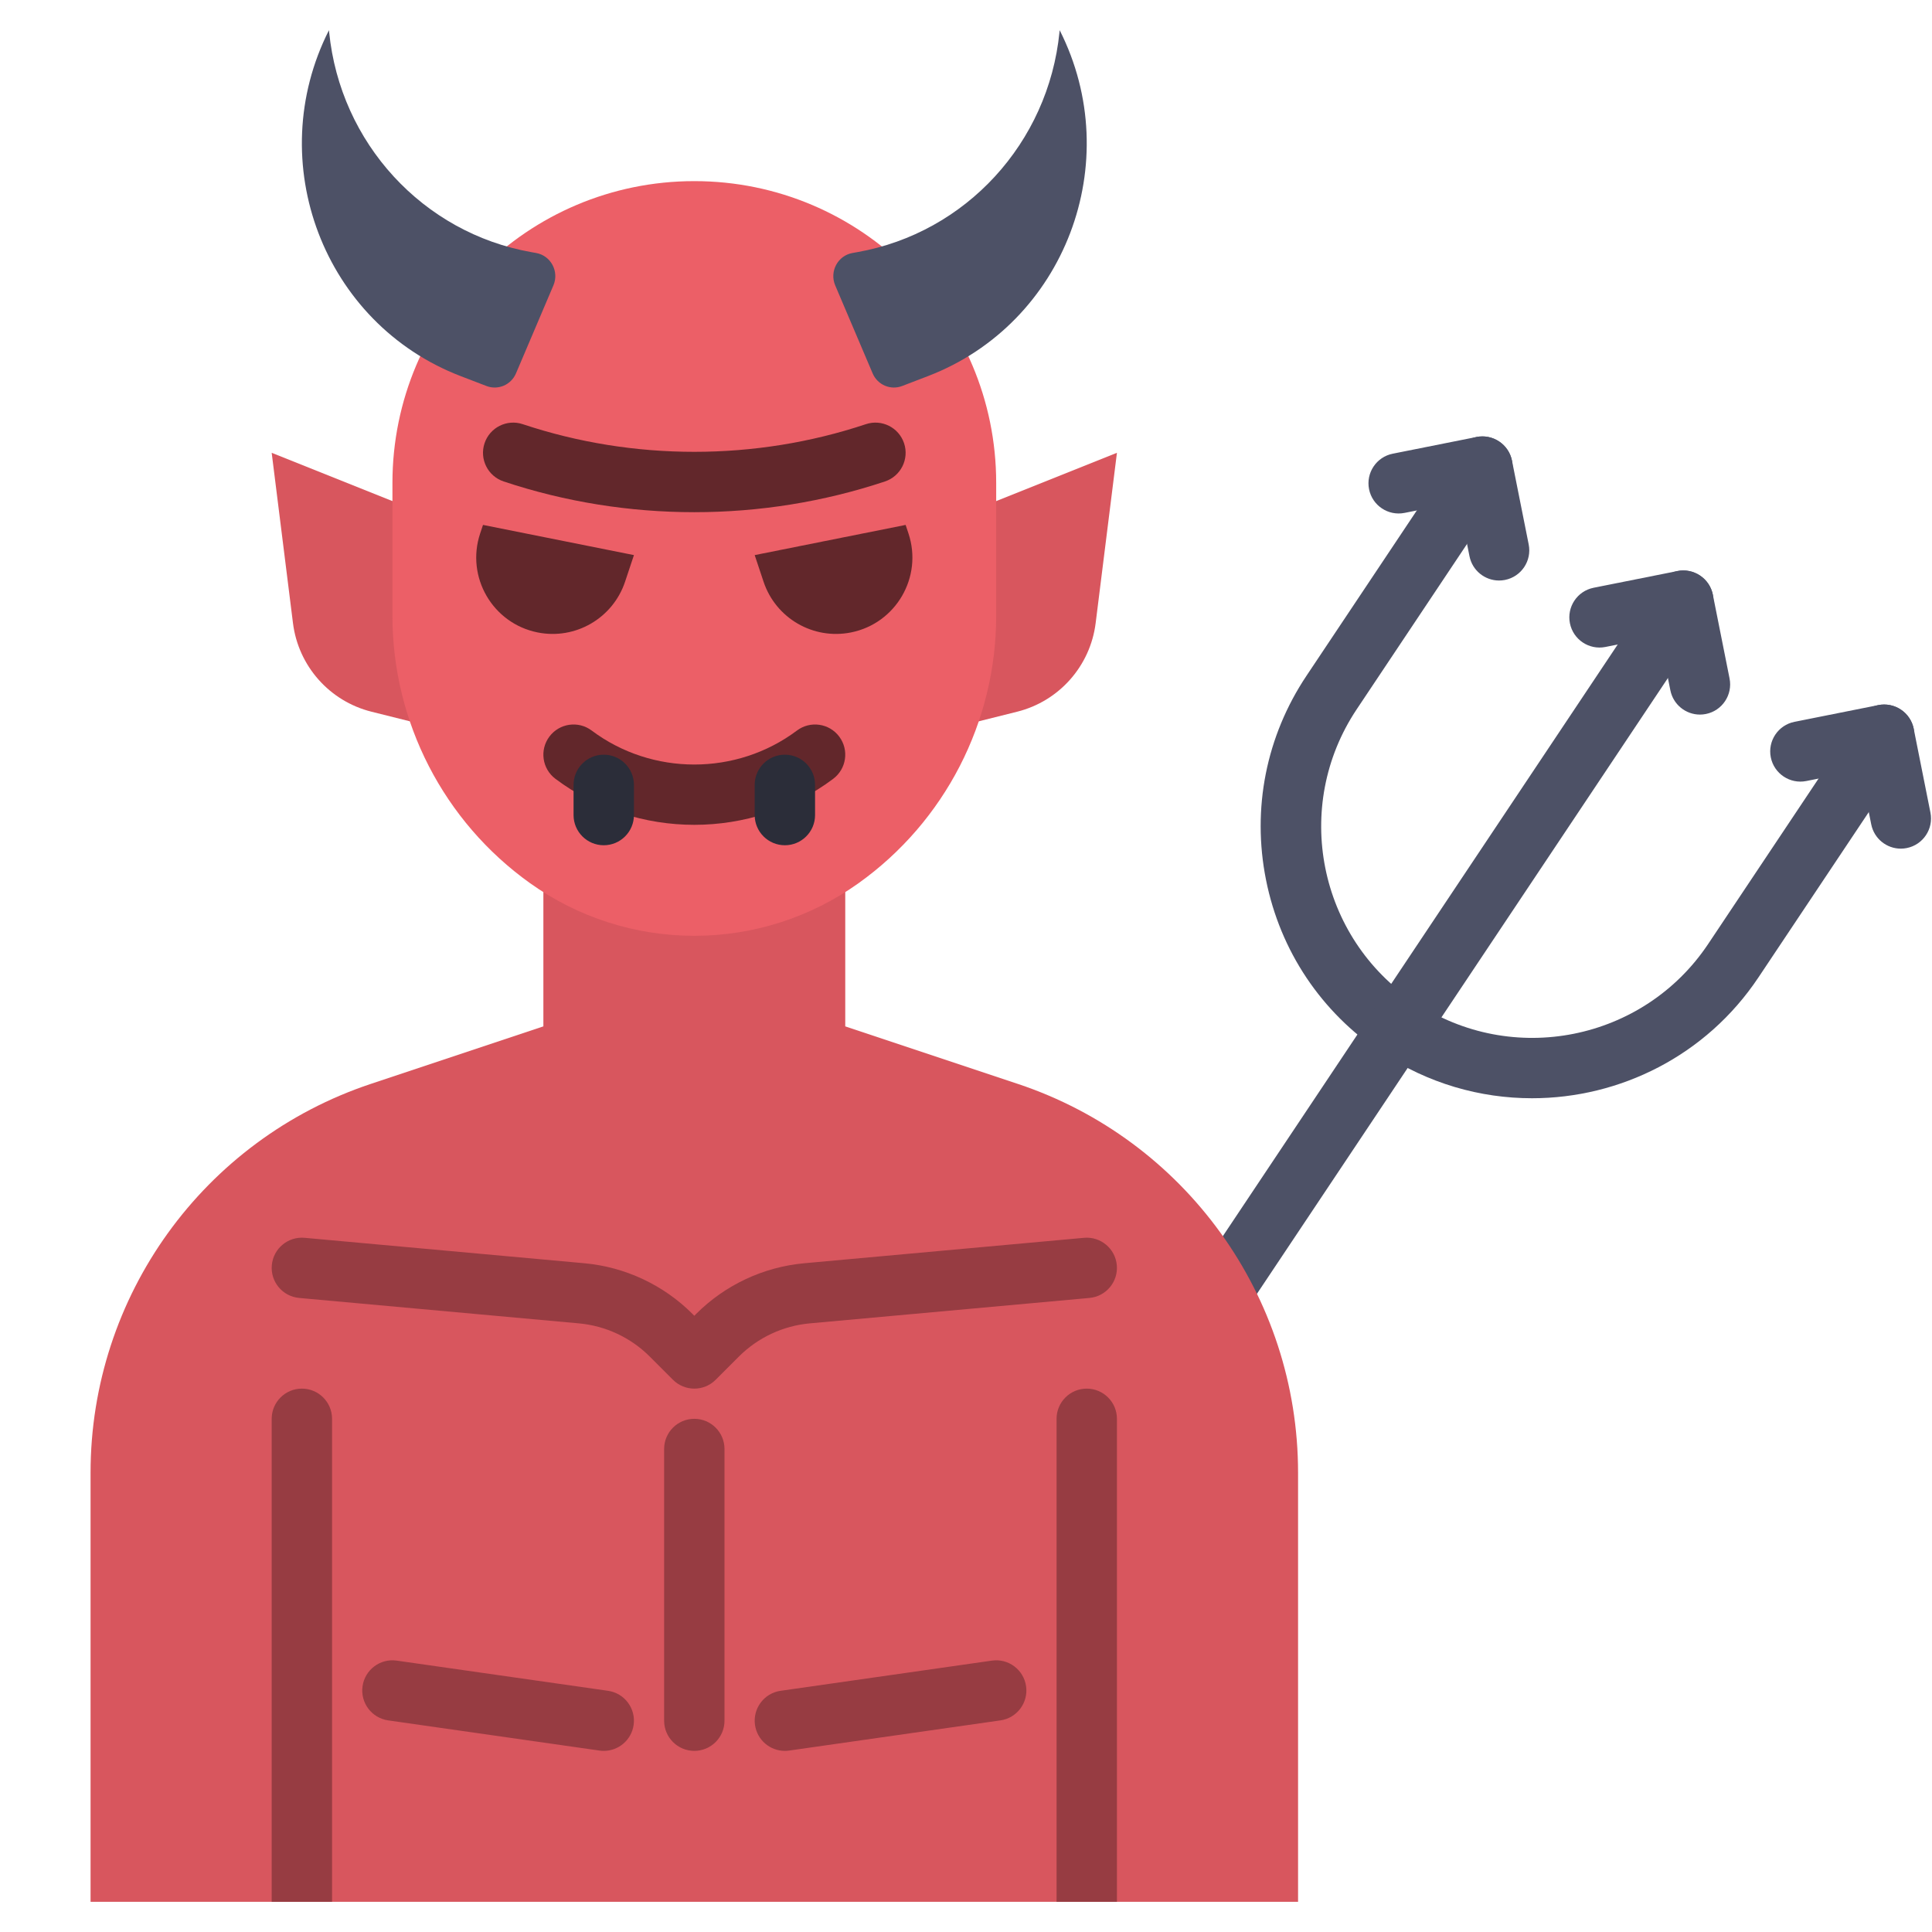 <?xml version="1.0" ?>
<svg width="800px" height="800px" viewBox="0 0 512 512" enable-background="new 0 0 512 512" id="flat" version="1.1" xml:space="preserve" xmlns="http://www.w3.org/2000/svg" xmlns:xlink="http://www.w3.org/1999/xlink">
<g>
<path d="M406.002,291.046c-13.732,0-27.605-3.913-39.859-12.091c-15.997-10.676-26.878-26.943-30.64-45.803   s0.045-38.057,10.721-54.053l39.969-59.887c2.454-3.676,7.421-4.666,11.095-2.213c3.675,2.453,4.666,7.42,2.213,11.095   l-39.969,59.887c-17.142,25.684-10.192,60.524,15.492,77.666c25.686,17.143,60.525,10.191,77.666-15.492l39.969-59.887   c2.453-3.676,7.42-4.666,11.095-2.213c3.675,2.453,4.666,7.42,2.213,11.095l-39.969,59.887   C452.138,279.804,429.274,291.046,406.002,291.046z" fill="#4D5166"/>
</g>
<g>
<path d="M263.993,440.001c-1.526,0-3.069-0.436-4.434-1.347c-3.675-2.453-4.666-7.42-2.213-11.095l182.081-272.82   c2.453-3.676,7.42-4.665,11.095-2.213c3.675,2.453,4.666,7.42,2.213,11.095l-182.081,272.82   C269.112,438.751,266.576,440.001,263.993,440.001z" fill="#4D5166"/>
</g>
<g>
<path d="M397.266,153.844c-3.737,0-7.078-2.632-7.837-6.437l-2.861-14.345l-14.345,2.861   c-4.334,0.865-8.546-1.948-9.41-6.28c-0.865-4.333,1.947-8.546,6.28-9.41l22.19-4.426c4.332-0.864,8.546,1.947,9.41,6.28   l4.426,22.19c0.865,4.333-1.947,8.546-6.28,9.41C398.311,153.793,397.784,153.844,397.266,153.844z" fill="#4D5166"/>
</g>
<g>
<path d="M450.499,189.372c-3.737,0-7.078-2.632-7.837-6.437L439.8,168.59l-14.345,2.861   c-4.33,0.867-8.546-1.947-9.41-6.28c-0.865-4.333,1.947-8.546,6.28-9.41l22.19-4.426c4.337-0.865,8.546,1.948,9.41,6.28   l4.426,22.19c0.865,4.333-1.947,8.546-6.28,9.41C451.543,189.321,451.017,189.372,450.499,189.372z" fill="#4D5166"/>
</g>
<g>
<path d="M503.732,224.9c-3.737,0-7.078-2.632-7.837-6.437l-2.862-14.345l-14.345,2.861   c-4.331,0.864-8.546-1.947-9.41-6.28c-0.865-4.333,1.947-8.546,6.28-9.41l22.19-4.426c4.334-0.868,8.546,1.947,9.41,6.28   l4.426,22.19c0.865,4.333-1.947,8.546-6.28,9.41C504.777,224.849,504.25,224.9,503.732,224.9z" fill="#4D5166"/>
</g>
<path d="M269.55,188.612L256,192v-56l40-16l-5.641,45.129C288.937,176.503,280.67,185.832,269.55,188.612z" fill="#D8565E"/>
<path d="M98.45,188.612L112,192v-56l-40-16l5.641,45.129C79.063,176.503,87.33,185.832,98.45,188.612z" fill="#D8565E"/>
<path d="M269.737,287.246L224,272v-48h-80v48l-45.737,15.246C53.914,302.029,24,343.532,24,390.28V504h320V390.28  C344,343.532,314.086,302.029,269.737,287.246z" fill="#D8565E"/>
<path d="M227.518,234.059L227.518,234.059C214.819,243.126,199.605,248,184.002,248H184  c-15.603,0-30.816-4.873-43.515-13.939l-0.015-0.01C117.584,217.711,104,191.323,104,163.202V128c0-44.183,35.817-80,80-80h0  c44.183,0,80,35.817,80,80v35.182C264,191.313,250.412,217.712,227.518,234.059z" fill="#EC5F67"/>
<path d="M280.824,8L280.824,8l-0.05,0.497c-2.932,29.392-24.831,53.228-53.583,58.323l-1.264,0.224  c-3.91,0.693-6.157,4.899-4.587,8.588l9.917,23.312c1.3,3.055,4.745,4.532,7.819,3.353l6.836-2.622  C282.223,85.749,298.515,42.967,280.824,8z" fill="#4D5166"/>
<path d="M87.176,8L87.176,8l0.05,0.497c2.932,29.392,24.831,53.228,53.583,58.323l1.264,0.224  c3.91,0.693,6.157,4.899,4.587,8.588l-9.917,23.312c-1.3,3.055-4.745,4.532-7.819,3.353l-6.836-2.622  C85.777,85.749,69.485,42.967,87.176,8z" fill="#4D5166"/>
<path d="M225.519,167.604L225.519,167.604c-10.009,2.002-19.941-3.763-23.169-13.446l-2.35-7.051l40-8l0.75,2.251  C244.6,152.908,237.456,165.217,225.519,167.604z" fill="#62272B"/>
<path d="M142.481,167.604L142.481,167.604c10.009,2.002,19.941-3.763,23.169-13.446l2.35-7.051l-40-8l-0.75,2.251  C123.4,152.908,130.544,165.217,142.481,167.604z" fill="#62272B"/>
<g>
<path d="M184,218.588c-12.983,0-25.966-4.062-36.8-12.188c-3.535-2.651-4.251-7.665-1.6-11.2   c2.65-3.535,7.665-4.252,11.2-1.6c16.016,12.011,38.385,12.011,54.4,0c3.535-2.651,8.549-1.934,11.2,1.6   c2.651,3.535,1.935,8.549-1.6,11.2C209.966,214.525,196.983,218.588,184,218.588z" fill="#62272B"/>
</g>
<g>
<path d="M208,224c-4.418,0-8-3.582-8-8v-8c0-4.418,3.582-8,8-8s8,3.582,8,8v8C216,220.418,212.418,224,208,224z" fill="#2B2D39"/>
</g>
<g>
<path d="M160,224c-4.418,0-8-3.582-8-8v-8c0-4.418,3.582-8,8-8s8,3.582,8,8v8C168,220.418,164.418,224,160,224z" fill="#2B2D39"/>
</g>
<g>
<path d="M184,368c-2.047,0-4.095-0.781-5.657-2.343l-6.157-6.157c-5.026-5.026-11.693-8.149-18.773-8.792   l-74.137-6.74c-4.4-0.4-7.643-4.292-7.243-8.691c0.4-4.4,4.291-7.646,8.691-7.243l74.138,6.74   c10.8,0.982,20.97,5.746,28.638,13.414l0.5,0.5l0.5-0.5c7.667-7.668,17.838-12.432,28.637-13.414l74.138-6.74   c4.396-0.399,8.291,2.843,8.691,7.243c0.4,4.4-2.843,8.291-7.243,8.691l-74.138,6.74c-7.079,0.644-13.746,3.766-18.772,8.792   l-6.157,6.157C188.095,367.219,186.047,368,184,368z" fill="#973C42"/>
</g>
<g>
<path d="M184,135.736c-17.119,0-34.237-2.716-50.53-8.146c-4.191-1.397-6.457-5.928-5.06-10.119   c1.396-4.191,5.926-6.458,10.119-5.06c29.322,9.773,61.618,9.773,90.94,0c4.19-1.398,8.722,0.868,10.119,5.06   c1.397,4.191-0.868,8.722-5.06,10.119C218.237,133.02,201.119,135.736,184,135.736z" fill="#62272B"/>
</g>
<path d="M80,368c-4.418,0-8,3.582-8,8v128h16V376C88,371.582,84.418,368,80,368z" fill="#973C42"/>
<path d="M288,368c-4.418,0-8,3.582-8,8v128h16V376C296,371.582,292.418,368,288,368z" fill="#973C42"/>
<g>
<path d="M184,464c-4.418,0-8-3.582-8-8v-72c0-4.418,3.582-8,8-8s8,3.582,8,8v72C192,460.418,188.418,464,184,464z" fill="#973C42"/>
</g>
<g>
<path d="M207.99,464.001c-3.917,0-7.339-2.879-7.909-6.87c-0.625-4.374,2.414-8.426,6.788-9.051l56-8   c4.371-0.625,8.426,2.414,9.051,6.788c0.625,4.374-2.414,8.426-6.788,9.051l-56,8C208.748,463.975,208.367,464.001,207.99,464.001z   " fill="#973C42"/>
</g>
<g>
<path d="M160.01,464.001c-0.377,0-0.758-0.026-1.142-0.082l-56-8c-4.374-0.625-7.413-4.677-6.788-9.051   c0.625-4.375,4.677-7.418,9.051-6.788l56,8c4.374,0.625,7.413,4.677,6.788,9.051C167.35,461.122,163.927,464.001,160.01,464.001z" fill="#973C42"/>
</g>
</svg>
